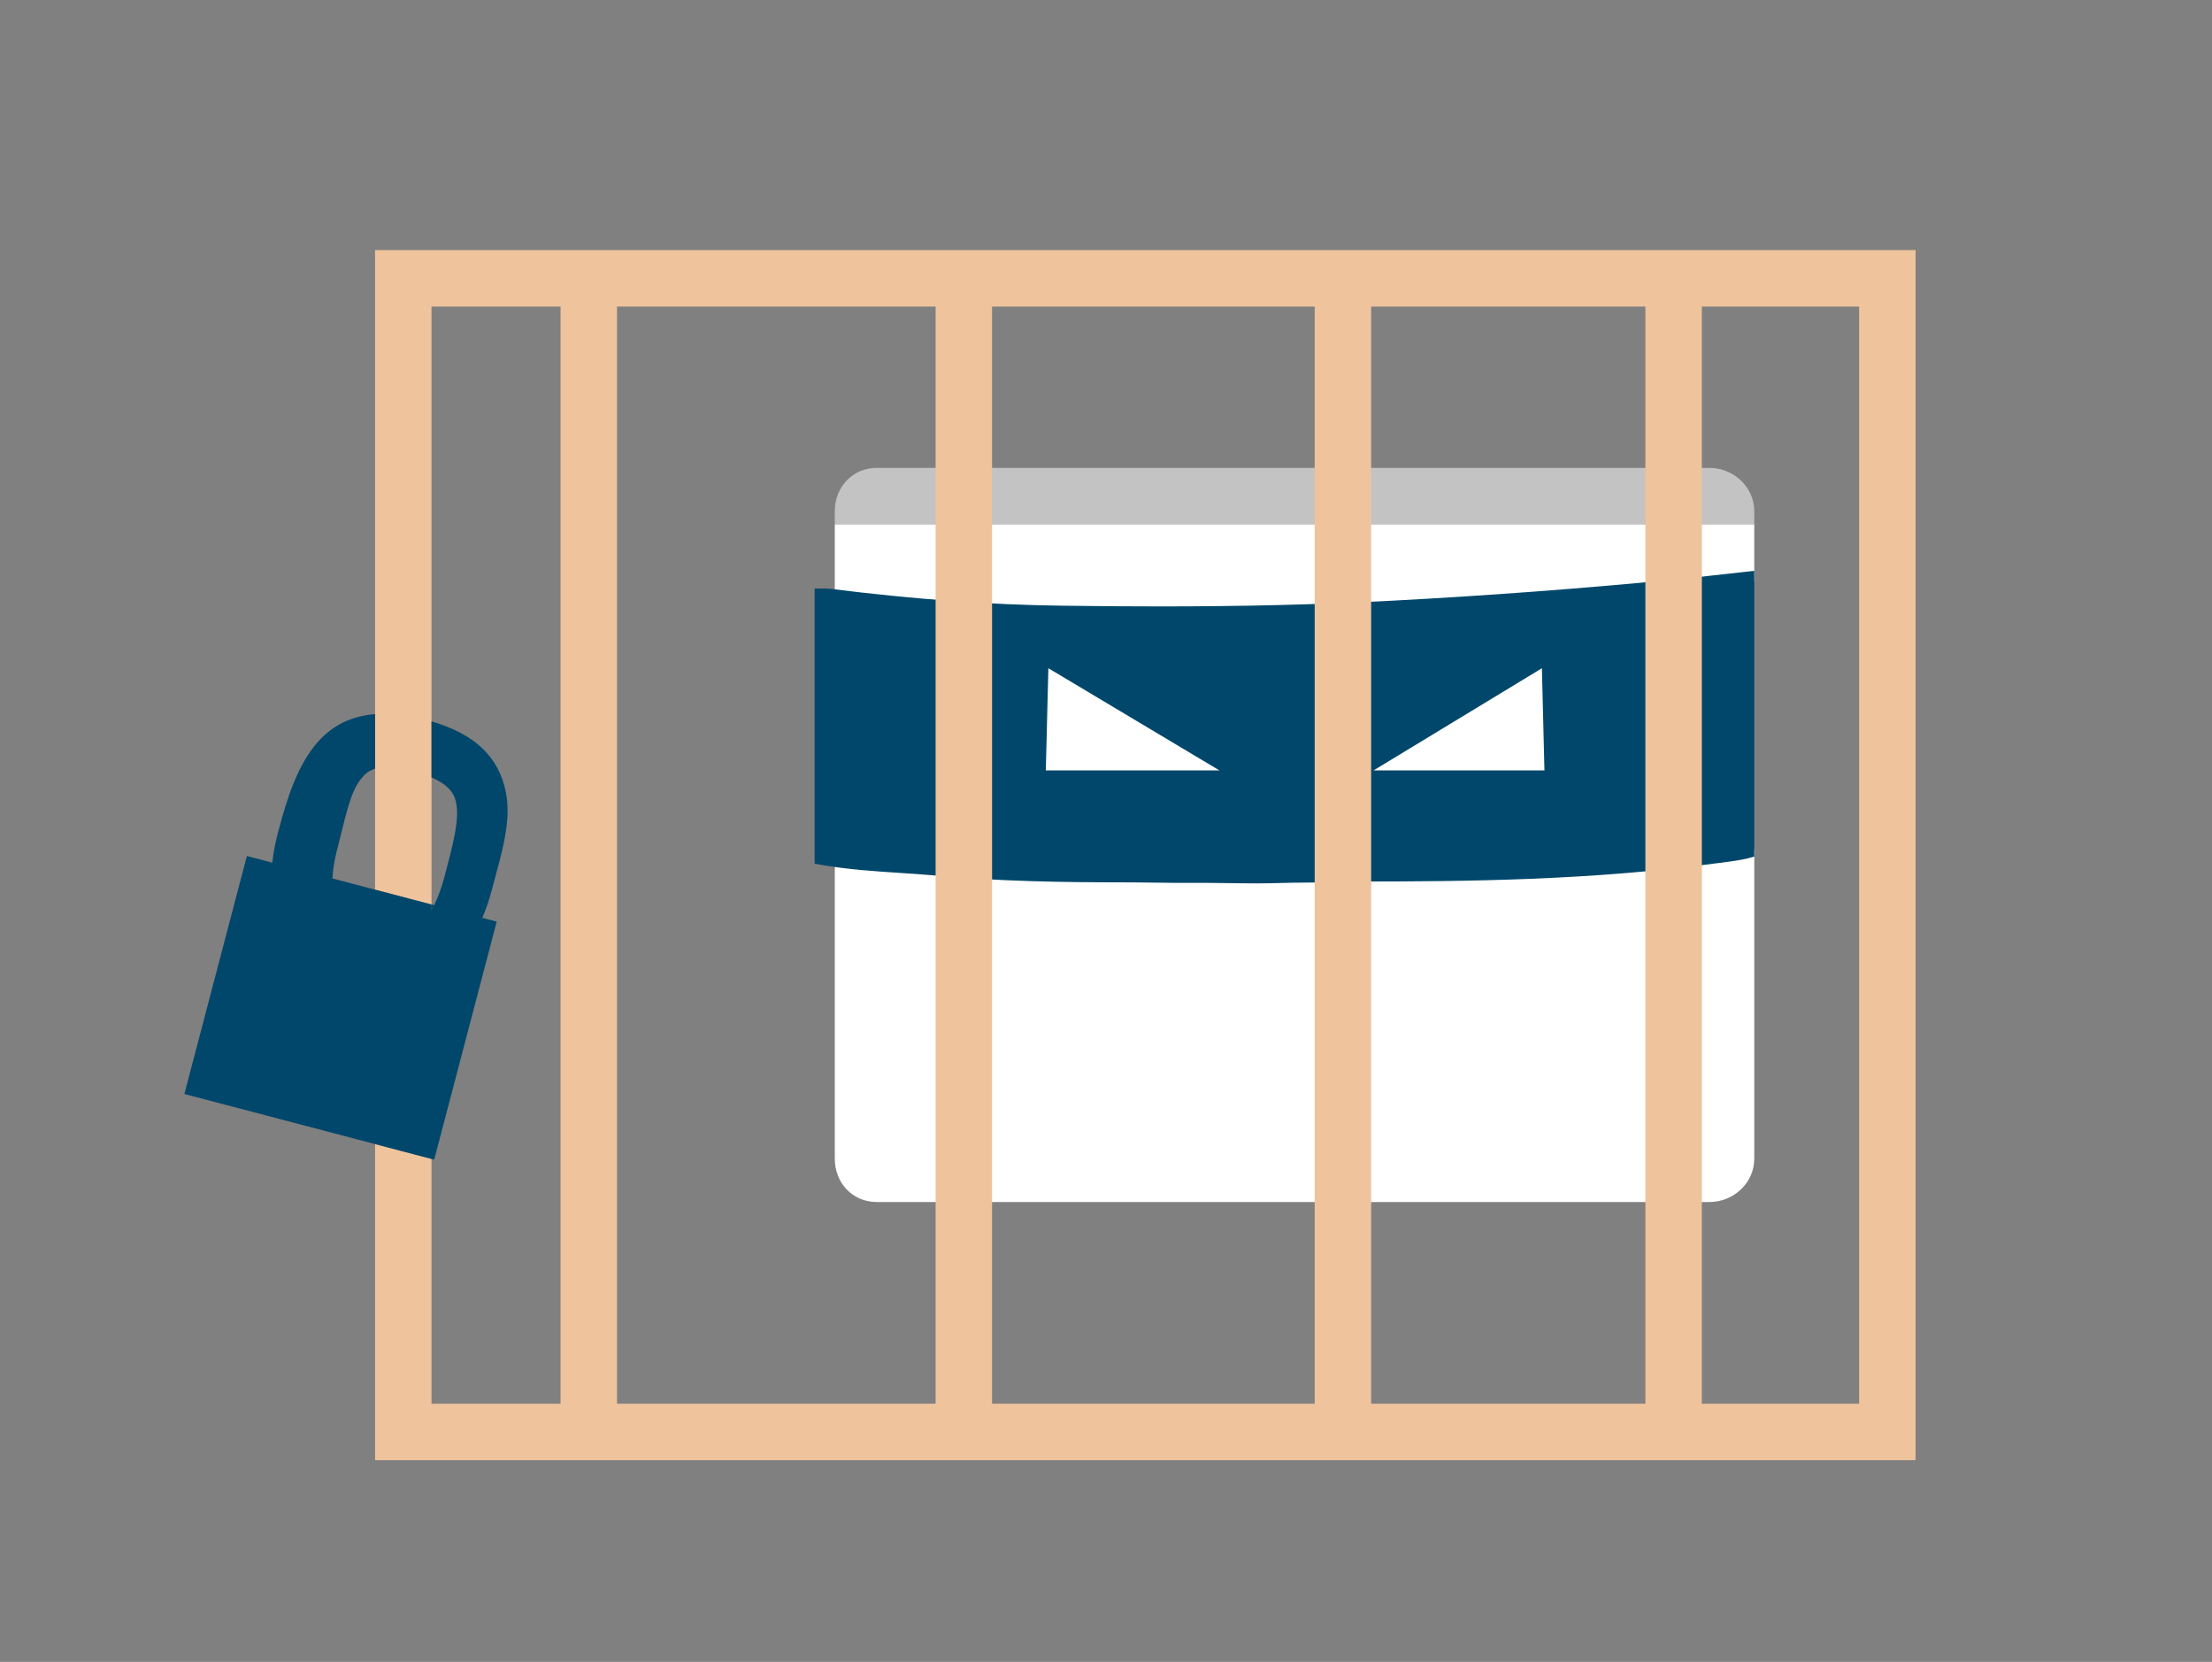 <?xml version="1.0" encoding="utf-8"?>
<!-- Generator: Adobe Illustrator 16.0.0, SVG Export Plug-In . SVG Version: 6.00 Build 0)  -->
<!DOCTYPE svg PUBLIC "-//W3C//DTD SVG 1.1//EN" "http://www.w3.org/Graphics/SVG/1.1/DTD/svg11.dtd">
<svg version="1.1" id="Calque_1" xmlns="http://www.w3.org/2000/svg" xmlns:xlink="http://www.w3.org/1999/xlink" x="0px" y="0px"
	 width="548.5px" height="412px" viewBox="0 0 548.5 412" enable-background="new 0 0 548.5 412" xml:space="preserve">
<rect x="0" y="0" width="548.5" height="412" fill="#808080" stroke="none"/>
<g id="fond" display="none">
	<g display="inline">
		<g>
			<rect y="-521" fill="#BA9093" width="600" height="421"/>
		</g>
		<g>
			<rect x="700" y="-521" fill="#45A7CE" width="600" height="421"/>
		</g>
		<g>
			<rect x="1400" y="-521" fill="#BA9093" width="600" height="421"/>
		</g>
		<g>
			<rect x="2100" y="-521" fill="#BA9093" width="600" height="421"/>
		</g>
		<g>
			<rect y="-21" fill="#8CCADC" width="600" height="421"/>
		</g>
		<g>
			<rect x="700" y="-21" fill="#BA9093" width="600" height="421"/>
		</g>
		<g>
			<rect x="1400" y="-21" fill="#8CCADC" width="600" height="421"/>
		</g>
		<g>
			<rect x="1400" y="-1125" fill="#8CCADC" width="600" height="421"/>
		</g>
		<g>
			<rect x="2100" y="-1125" fill="#8CCADC" width="600" height="421"/>
		</g>
		<g>
			<rect x="2100" y="-21" fill="#6FCEB1" width="600" height="421"/>
		</g>
		<g>
			<rect y="479" fill="#6FCEB1" width="600" height="421"/>
		</g>
		<g>
			<rect x="700" y="479" fill="#6FCEB1" width="600" height="421"/>
		</g>
		<g>
			<rect x="1400" y="479" fill="#F4AB5D" width="600" height="421"/>
		</g>
		<g>
			<rect x="2100" y="479" fill="#F4AB5D" width="600" height="421"/>
		</g>
		<g>
			<rect y="979" fill="#F4AB5D" width="600" height="421"/>
		</g>
		<g>
			<rect y="1443" fill="#F4AB5D" width="600" height="421"/>
		</g>
		<g>
			<rect x="700" y="979" fill="#45A7CE" width="600" height="421"/>
		</g>
		<g>
			<rect x="700" y="1443" fill="#45A7CE" width="600" height="421"/>
		</g>
		<g>
			<rect x="1400" y="979" fill="#F4AB5D" width="600" height="421"/>
		</g>
		<g>
			<rect x="2100" y="979" fill="#F4AB5D" width="600" height="421"/>
		</g>
	</g>
</g>
<g id="Calque_1_1_">
	<g>
		<g>
			<path fill="#C3C3C3" d="M435,126.743c0-5.997-5.126-10.743-11.123-10.743H217.394c-5.997,0-10.394,4.746-10.394,10.743V130h228
				V126.743z"/>
			<path fill="#FFFFFF" d="M312.768,216.281c-27.009-0.016-53.326,0.891-80.135-1.604c-7.156-0.665-16.633-0.899-25.633-2.514
				v75.093c0,5.997,4.397,10.743,10.394,10.743h206.483c5.997,0,11.123-4.746,11.123-10.743v-76.669
				c-3,0.41-5.582,0.812-8.405,1.196C388.529,216.938,351.186,216.305,312.768,216.281z"/>
			<path fill="#FFFFFF" d="M263.436,152.475c27.953,0.378,54.319,0.242,82.287-1.231c23.517-1.239,47.573-3.006,70.79-5.254
				c6.023-0.583,12.487-1.243,18.487-1.889V130H207v18.222c0,0.005-0.157,0.011-0.119,0.016
				C226.177,150.651,243.573,152.207,263.436,152.475z"/>
		</g>
		<path fill="#00476B" d="M432.491,141.797c-2.64,0.275-5.072,0.554-7.489,0.828c-3.237,0.366-6.394,0.726-9.837,1.059
			c-23.298,2.256-46.897,4.021-70.154,5.246c-18.224,0.961-36.454,1.408-57.366,1.408c-7.564,0-15.582-0.059-24.49-0.18
			c-18.209-0.245-36.515-1.586-57.565-4.219l-0.045,0.042c-0.153-0.023-0.544-0.039-0.544-0.05v-0.004l0.056,0.002
			c-0.318-0.021-0.496-0.023-0.778-0.023L202,145.897v68.214l1.87,0.334c6.528,1.138,13.554,1.595,19.774,1.998
			c2.69,0.175,5.219,0.34,7.396,0.541c16.678,1.552,33.236,1.761,47.241,1.761c5.541,0,11.078,0.165,16.621,0.127
			c5.527-0.037,11.052,0.127,16.574,0.127h0.709c3.688,0,7.355-0.19,11.014-0.183c4.266,0.009,8.513-0.272,12.742-0.272
			c28.3,0,58.522-0.308,89.564-4.51l1.03-0.117c2.625-0.353,5.29-0.704,6.79-1.103l1.673-0.447v-70.839L432.491,141.797z"/>
		<polygon fill="#FFFFFF" points="259.962,165.665 302.384,191 259.326,191 		"/>
		<polygon fill="#FFFFFF" points="382.341,165.665 340.589,191 382.969,191 		"/>
	</g>
	<g>
		<rect x="153" y="76" fill="none" width="79" height="272"/>
		<path fill="none" d="M125.418,196.333c1.496,7.319-1.07,15.213-3.302,23.694l-0.155,0.595c-0.637,2.424-1.431,4.735-2.358,6.924
			l3.562,0.937l-15.496,59.004L107,287.312V348h32V76h-32v102.839C117.891,182.038,123.66,187.698,125.418,196.333z"/>
		<path fill="none" d="M107.658,224.41c1.007-2.122,1.858-4.434,2.501-6.883l0.161-0.603c1.824-6.96,3.67-13.504,2.793-17.817
			c-0.27-1.31-0.751-4.027-6.113-6.371v31.5L107.658,224.41z"/>
		<path fill="none" d="M93,190.587c-1.986,0.588-2.795,1.715-3.354,2.36c-2.883,3.324-4.048,10.043-5.881,17.01l-0.154,0.595
			c-0.643,2.451-1.037,4.884-1.201,7.226L93,220.561V190.587z"/>
		<rect x="340" y="76" fill="none" width="68" height="272"/>
		<rect x="246" y="76" fill="none" width="80" height="272"/>
		<rect x="422" y="76" fill="none" width="39" height="272"/>
		<path fill="#00476B" d="M107,225.727c0.226-0.43,0.445-0.869,0.658-1.314L107,224.236V225.727z"/>
		<path fill="#EFC39C" d="M93,62v115.046v13.541v29.974l14,3.678V192.74v-13.9V76h32v272h-32v-60.688l-14-3.681V362h382V62H93z
			 M232,348h-79V76h79V348z M326,348h-80V76h80V348z M408,348h-68V76h68V348z M461,348h-39V76h39V348z"/>
		<path fill="#00476B" d="M121.962,220.622l0.155-0.595c2.232-8.481,4.797-16.375,3.302-23.694
			c-1.758-8.635-7.527-14.294-18.418-17.493v13.899c5.362,2.343,5.843,5.061,6.113,6.37c0.877,4.313-0.969,10.857-2.793,17.817
			l-0.161,0.601c-0.643,2.449-1.494,4.764-2.501,6.885c-0.213,0.445-0.432,0.887-0.658,1.314v-1.488l-14-3.678l-10.591-2.781
			c0.165-2.344,0.558-4.774,1.201-7.228l0.154-0.595c1.833-6.967,2.999-13.686,5.881-17.01c0.56-0.646,1.368-1.772,3.354-2.36
			v-13.541c-5.848,0.461-10.617,2.775-14.297,7.017c-4.897,5.642-7.452,13.535-9.683,22.023l-0.161,0.596
			c-0.636,2.422-1.08,4.824-1.347,7.188l-6.297-1.654l-15.497,59L93,283.634l14,3.679l0.669,0.176l15.496-59.006l-3.562-0.936
			C120.531,225.357,121.325,223.046,121.962,220.622z"/>
	</g>
</g>
</svg>
